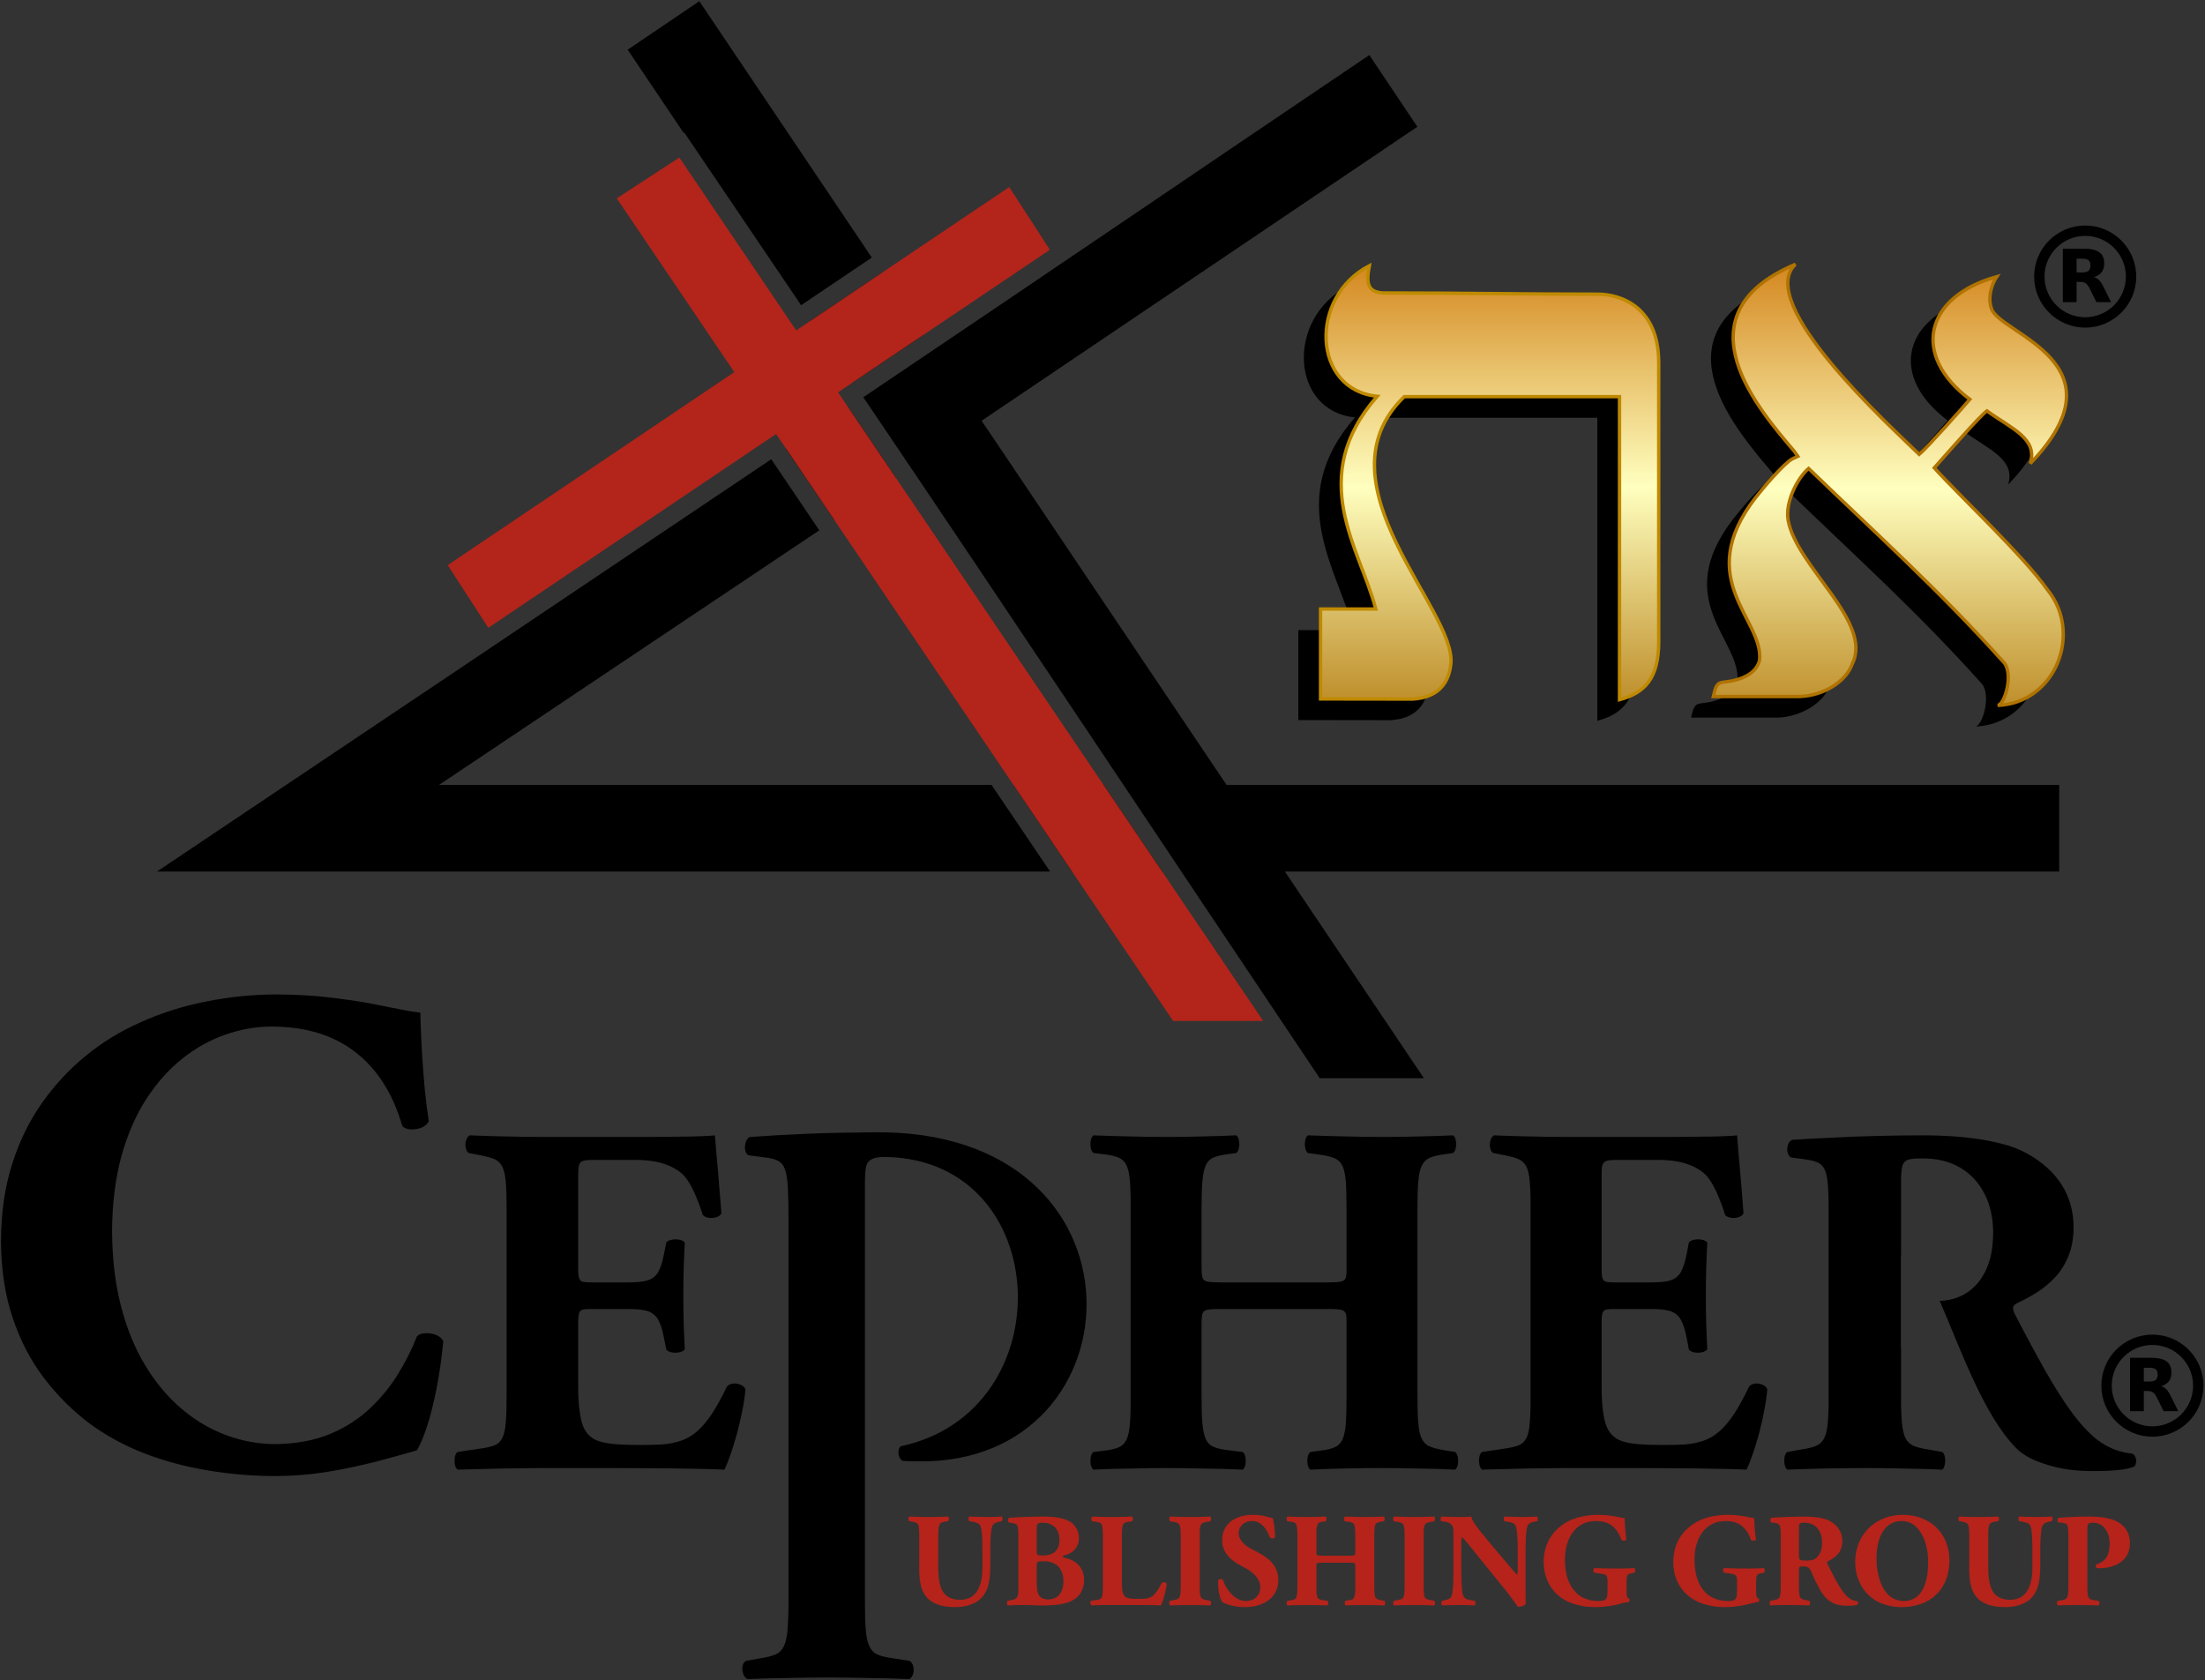 <?xml version="1.0" encoding="UTF-8"?>
<svg width="656px" height="500px" viewBox="0 0 656 500" version="1.1" xmlns="http://www.w3.org/2000/svg" xmlns:xlink="http://www.w3.org/1999/xlink">
    <rect x="0" y="0" width="656" height="500" fill="#333333" stroke="none"/>
    <!-- Generator: Sketch 52.6 (67491) - http://www.bohemiancoding.com/sketch -->
    <title>Artboard</title>
    <desc>Created with Sketch.</desc>
    <defs>
        <linearGradient x1="0%" y1="40.017%" x2="100%" y2="40.017%" id="linearGradient-1">
            <stop stop-color="#BF8F2C" offset="0%"></stop>
            <stop stop-color="#DEC572" offset="24%"></stop>
            <stop stop-color="#FFFFBF" offset="49%"></stop>
            <stop stop-color="#D4871F" offset="100%"></stop>
        </linearGradient>
        <linearGradient x1="0%" y1="38.964%" x2="100%" y2="38.964%" id="linearGradient-2">
            <stop stop-color="#BF8F2C" offset="0%"></stop>
            <stop stop-color="#DEC572" offset="24%"></stop>
            <stop stop-color="#FFFFBF" offset="49%"></stop>
            <stop stop-color="#EAC672" offset="74%"></stop>
            <stop stop-color="#D4871F" offset="100%"></stop>
        </linearGradient>
    </defs>
    <g id="Artboard" stroke="none" stroke-width="1" fill="none" fill-rule="evenodd">
        <g id="Group">
            <path d="M526.633,142.82 C524.18,144.086 517.794,151.607 515.591,154.465 C496.937,178.736 518.044,190.453 516.89,202.678 C516.133,205.68 513.68,207.453 510.432,208.43 C504.949,210.093 504.371,207.85 503.107,213.528 L528.871,213.528 C535.869,213.276 542.654,209.117 544.458,203.801 C550.701,191.322 527.86,174.902 525.371,161.084 C524.397,155.586 528.332,148.245 531.467,145.678 C551.783,165.28 570.402,182.063 589.201,203.005 C592.701,206.114 589.923,215.953 587.687,216.171 C604.9,215.519 613.054,194.685 602.554,181.811 C595.516,171.79 576.393,153.85 568.85,145.495 C570.907,143.217 582.238,130.161 584.509,128.533 C591.766,133.813 599.701,136.706 597.43,144.194 C626.114,114.318 588.659,105.71 585.921,98.259 C584.547,94.57 586.136,90.519 587.435,88.603 C565.965,94.57 561.958,112.005 579.423,125.098 C577.474,127.449 566.687,139.563 564.376,141.481 C555.428,132.764 515.449,96.523 527.537,84.914 C491.596,100.105 517.325,128.822 527.248,140.612 L528.257,142.058 L526.633,142.82 Z" id="Shape" fill="#000000"></path>
            <path d="M404.745,93.449 C400.488,93.124 399.692,90.953 400.776,85.348 C382.731,94.643 383.778,122.276 403.121,124.192 C381.829,148.535 398.033,169.477 402.687,187.488 L386.269,187.488 L386.269,214.252 L413.657,214.29 C420.371,213.89 424.301,210.456 425.023,203.909 C426.864,187.813 384.43,150.199 411.166,124.301 L475.213,124.301 L475.213,214.47 C482.792,212.444 486.869,208.103 486.869,197.217 L486.869,114.173 C486.869,97.5 475.395,93.811 468.792,93.811 C446.131,93.811 427.584,93.449 404.745,93.449" id="Shape" fill="#000000"></path>
            <path d="M572.234,172.626 L570.79,171.707 L570.003,173.282 C568.69,175.776 561.209,182.077 558.321,184.308 C534.039,202.946 522.357,181.814 510.15,182.995 C507.131,183.783 505.294,186.277 504.375,189.427 C502.668,194.94 504.9,195.596 499.256,196.777 L499.256,171.051 C499.518,164.095 503.719,157.269 508.969,155.432 C521.438,149.263 537.845,172.101 551.758,174.595 C557.271,175.514 564.49,171.576 567.115,168.426 C547.558,148.081 530.757,129.443 509.756,110.673 C506.737,107.261 496.893,110.017 496.631,112.248 C497.287,95.054 518.157,86.916 531.02,97.285 C540.995,104.373 558.977,123.536 567.247,131.018 C569.609,129.049 582.604,117.63 584.31,115.398 C578.928,108.179 576.041,100.173 568.559,102.535 C598.486,73.79 607.148,111.198 614.499,113.955 C618.174,115.398 622.243,113.823 624.212,112.511 C618.174,133.906 600.848,137.975 587.723,120.517 C585.36,122.486 573.284,133.249 571.316,135.481 C579.978,144.537 616.336,184.439 627.887,172.364 C612.661,208.328 583.916,182.602 572.234,172.626 Z" id="Shape" fill="url(#linearGradient-1)" transform="translate(562.259, 144.255) scale(-1, 1) rotate(-90) translate(-562.259, -144.255) "></path>
            <path d="M533.241,136.535 C530.787,137.801 524.402,145.322 522.199,148.18 C503.544,172.451 524.652,184.168 523.498,196.393 C522.741,199.395 520.287,201.168 517.04,202.145 C511.556,203.808 510.979,201.565 509.715,207.243 L535.479,207.243 C542.477,206.991 549.262,202.832 551.065,197.516 C557.308,185.037 534.467,168.617 531.979,154.799 C531.005,149.301 534.939,141.96 538.075,139.393 C558.39,158.995 577.009,175.778 595.808,196.72 C599.308,199.829 596.53,209.668 594.294,209.886 C611.507,209.234 619.661,188.4 609.161,175.526 C602.124,165.505 583,147.565 575.458,139.21 C577.514,136.932 588.846,123.876 591.117,122.248 C598.374,127.528 606.308,130.421 604.037,137.909 C632.722,108.033 595.266,99.425 592.528,91.974 C591.154,88.285 592.743,84.234 594.042,82.318 C572.572,88.285 568.565,105.72 586.03,118.813 C584.082,121.164 573.294,133.278 570.984,135.196 C562.035,126.479 522.056,90.238 534.145,78.629 C498.203,93.82 523.932,122.537 533.855,134.327 L534.864,135.773 L533.241,136.535 Z" id="Shape" stroke="#B07300"></path>
            <path d="M468.891,177.131 C444.616,198.436 423.569,182.167 405.621,177.518 L405.621,193.917 L378.893,193.917 L378.764,166.543 C379.151,159.828 382.637,155.955 389.222,155.18 C405.234,153.372 442.937,195.724 468.762,168.996 L468.762,104.952 L378.634,104.952 C380.7,97.462 384.961,93.331 395.937,93.331 L478.962,93.331 C495.619,93.331 499.234,104.822 499.234,111.408 C499.234,134.133 499.622,152.598 499.622,175.452 C500.009,179.713 502.204,180.488 507.756,179.455 C498.46,197.532 470.827,196.37 468.891,177.131 Z" id="Shape" fill="url(#linearGradient-2)" transform="translate(443.195, 143.624) scale(-1, 1) rotate(-90) translate(-443.195, -143.624) "></path>
            <path d="M411.353,87.164 C407.096,86.839 406.299,84.668 407.383,79.063 C389.339,88.357 390.386,115.991 409.729,117.907 C388.437,142.25 404.64,163.192 409.294,181.203 L392.876,181.203 L392.876,207.967 L420.264,208.005 C426.979,207.605 430.909,204.171 431.631,197.624 C433.472,181.528 391.037,143.914 417.773,118.016 L481.82,118.016 L481.82,208.185 C489.4,206.159 493.477,201.818 493.477,190.932 L493.477,107.888 C493.477,91.215 482.002,87.526 475.4,87.526 C452.738,87.526 434.192,87.164 411.353,87.164 Z" id="Shape" stroke="#BF8A00"></path>
            <path d="M318.942,259.325 L345.752,259.325 L328.322,233.537 L327.528,233.537 L301.514,233.537 L318.942,259.325 Z M46.694,259.325 L312.411,259.325 L294.981,233.537 L130.621,233.537 L243.743,157.799 L229.456,136.643 C168.509,177.657 107.673,218.453 46.694,259.325 Z M252.259,121.051 L233.82,133.495 L248.217,154.762 L266.657,142.355 L252.259,121.051 Z M259.367,76.638 L208.058,0.357 L186.734,14.79 L203.402,39.565 L203.582,39.421 L205.063,41.626 L238.332,90.815 L259.367,76.638 Z M274.811,99.605 L262.4,81.159 L241.037,95.519 L253.451,113.965 L274.811,99.605 Z M294.839,123.294 L421.671,37.72 L407.383,16.381 C356.972,50.414 307.287,84.234 256.841,118.196 C302.343,185.505 347.881,254.154 392.624,320.813 L423.619,320.813 L385.841,264.643 L382.269,259.325 L612.624,259.325 L612.624,233.537 L366.717,233.537 L364.911,233.537 L363.902,232.054 L293.935,127.998 L292.023,125.213 L294.839,123.294 Z" id="Shape" fill="#000000" fill-rule="nonzero"></path>
            <polygon id="Shape" fill="#B3241A" points="251.577 115.229 312.341 74.322 300.252 55.659 239.091 96.82 236.89 98.301 235.374 96.096 202.107 46.871 183.486 59.023 216.937 108.465 218.451 110.745 216.215 112.227 133.187 168.145 145.273 186.806 228.664 130.638 230.9 129.154 232.416 131.36 349 303.776 375.811 303.776 250.855 118.991 249.339 116.748"></polygon>
            <path d="M82.523,295.893 C87.792,295.928 92.664,296.182 97.173,296.687 C101.685,297.196 105.762,297.773 109.369,298.423 C112.979,299.112 116.117,299.727 118.787,300.269 C121.421,300.811 123.514,301.138 125.065,301.283 C125.065,302.259 125.103,303.923 125.21,306.236 C125.283,308.551 125.425,311.227 125.605,314.339 C125.787,317.449 126.075,320.668 126.364,323.995 C126.689,327.357 127.086,330.542 127.556,333.579 C127.196,334.411 126.509,335.028 125.5,335.498 C124.416,335.895 123.334,336.112 122.18,336.04 C121.061,335.967 120.266,335.678 119.689,335.028 C116.874,325.369 112.22,318.028 105.689,313.035 C99.194,307.972 90.895,305.477 80.864,305.442 C76.245,305.442 71.664,306.236 67.117,307.827 C62.57,309.383 58.276,311.771 54.234,314.988 C50.194,318.208 46.621,322.222 43.481,327.07 C40.341,331.953 37.888,337.631 36.084,344.14 C34.315,350.687 33.379,358.065 33.341,366.313 C33.379,374.558 34.28,382.009 36.012,388.701 C37.743,395.393 40.196,401.325 43.301,406.423 C46.404,411.523 50.012,415.792 54.126,419.264 C58.203,422.699 62.605,425.304 67.332,427.04 C72.058,428.778 76.895,429.68 81.909,429.68 C88.117,429.607 93.565,428.593 98.255,426.643 C102.911,424.689 106.916,422.084 110.236,418.902 C113.554,415.72 116.369,412.248 118.607,408.521 C120.881,404.797 122.647,401.18 124.054,397.598 C124.633,397.019 125.463,396.731 126.509,396.694 C127.591,396.621 128.638,396.804 129.685,397.166 C130.694,397.598 131.451,398.213 131.886,399.044 C131.381,404.18 130.731,408.883 129.864,413.222 C128.998,417.528 128.061,421.252 127.051,424.4 C126.005,427.547 124.993,429.932 124.054,431.526 C120.301,432.61 116.224,433.766 111.787,434.923 C107.348,436.047 102.659,437.058 97.678,437.89 C92.664,438.722 87.467,439.157 82.089,439.194 C75.306,439.194 68.596,438.65 61.956,437.528 C55.315,436.444 48.965,434.743 42.939,432.43 C36.914,430.079 31.465,427.112 26.521,423.46 C21.542,419.699 17.068,415.213 13.1,410.04 C9.166,404.869 6.063,398.937 3.79,392.173 C1.516,385.409 0.325,377.743 0.29,369.206 C0.325,360.778 1.444,353.185 3.61,346.348 C5.773,339.549 8.731,333.507 12.486,328.189 C16.238,322.874 20.495,318.28 25.294,314.339 C30.203,310.252 35.759,306.85 41.893,304.138 C47.991,301.39 54.486,299.327 61.379,297.988 C68.271,296.579 75.306,295.893 82.523,295.893 Z M172.012,350.942 L172.012,377.091 C171.974,378.467 172.084,379.479 172.229,380.096 C172.374,380.745 172.696,381.18 173.311,381.36 C173.888,381.505 174.862,381.577 176.199,381.577 L186.481,381.577 C189.007,381.577 190.993,381.432 192.435,381.033 C193.879,380.636 194.96,379.841 195.717,378.685 C196.404,377.491 197.054,375.717 197.486,373.367 L198.245,369.64 C198.64,369.243 199.22,368.953 199.977,368.846 C200.734,368.701 201.493,368.736 202.213,368.883 C202.935,369.026 203.477,369.315 203.729,369.785 C203.584,372.173 203.512,374.703 203.404,377.343 C203.332,379.986 203.297,382.771 203.297,385.593 C203.297,388.449 203.332,391.199 203.404,393.839 C203.512,396.514 203.584,399.044 203.729,401.432 C203.477,401.867 202.935,402.194 202.213,402.339 C201.493,402.519 200.734,402.554 199.977,402.411 C199.22,402.301 198.64,402.012 198.245,401.579 L197.486,397.853 C197.054,395.465 196.404,393.694 195.717,392.5 C194.96,391.269 193.879,390.474 192.435,390.04 C190.993,389.643 189.007,389.46 186.481,389.498 L176.199,389.498 C174.862,389.46 173.888,389.535 173.311,389.68 C172.696,389.86 172.374,390.257 172.229,390.907 C172.084,391.561 171.974,392.645 172.012,394.126 L172.012,411.886 C171.974,415.322 172.157,418.215 172.554,420.603 C172.879,422.988 173.491,424.797 174.395,426.063 C174.862,426.752 175.439,427.294 176.126,427.801 C176.848,428.306 177.713,428.706 178.869,429.03 C180.021,429.318 181.465,429.572 183.269,429.717 C185.11,429.862 187.346,429.935 190.054,429.935 C192.614,429.972 194.925,429.897 196.981,429.79 C199.002,429.61 200.841,429.283 202.502,428.706 C204.161,428.161 205.75,427.259 207.229,426.028 C208.708,424.762 210.187,423.063 211.631,420.93 C213.075,418.759 214.626,415.972 216.25,412.61 C216.682,412.068 217.297,411.778 218.089,411.668 C218.848,411.596 219.64,411.706 220.327,412.03 C221.049,412.32 221.554,412.792 221.771,413.369 C221.626,415.322 221.301,417.493 220.832,419.806 C220.362,422.121 219.822,424.437 219.21,426.715 C218.558,428.993 217.946,431.056 217.259,432.937 C216.647,434.78 216.033,436.227 215.528,437.278 C213.544,437.203 211.199,437.096 208.528,437.058 C205.857,437.023 203.007,436.951 199.904,436.914 C196.874,436.879 193.734,436.879 190.521,436.843 C187.311,436.806 184.173,436.806 181.105,436.806 L161.729,436.806 C159.383,436.806 156.928,436.843 154.402,436.879 C151.879,436.879 149.136,436.951 146.14,437.023 C143.18,437.096 139.827,437.168 136.107,437.278 C135.713,436.951 135.458,436.409 135.313,435.687 C135.208,434.96 135.208,434.238 135.313,433.514 C135.458,432.792 135.713,432.322 136.107,432.033 L143.11,430.984 C144.769,430.766 146.103,430.442 147.15,430.042 C148.161,429.61 148.918,428.921 149.425,427.909 C149.928,426.897 150.29,425.414 150.47,423.388 C150.65,421.4 150.722,418.722 150.722,415.322 L150.722,359.621 C150.722,356.259 150.65,353.582 150.47,351.593 C150.29,349.603 149.928,348.119 149.425,347.107 C148.918,346.096 148.161,345.371 147.15,344.902 C146.103,344.467 144.769,344.107 143.11,343.78 L139.393,343.056 C138.96,342.731 138.671,342.189 138.563,341.465 C138.418,340.778 138.456,340.091 138.636,339.367 C138.85,338.68 139.213,338.14 139.682,337.813 C143.18,337.958 146.752,338.065 150.362,338.14 C153.97,338.21 157.579,338.283 161.152,338.283 L192.724,338.283 C195.935,338.283 198.93,338.248 201.708,338.21 C204.486,338.21 206.832,338.14 208.745,338.065 C210.694,337.993 212.028,337.921 212.678,337.813 C212.75,338.428 212.822,339.512 212.965,341.033 C213.075,342.551 213.22,344.395 213.435,346.528 C213.617,348.664 213.832,350.979 214.014,353.472 C214.229,355.932 214.409,358.43 214.626,360.96 C214.409,361.505 213.939,361.902 213.255,362.119 C212.57,362.371 211.848,362.444 211.054,362.371 C210.297,362.299 209.647,362.009 209.105,361.575 C208.276,358.935 207.374,356.547 206.4,354.486 C205.425,352.388 204.451,350.834 203.439,349.748 C202.068,348.336 200.194,347.217 197.848,346.386 C195.467,345.554 192.47,345.119 188.862,345.119 L176.918,345.119 C175.332,345.119 174.175,345.192 173.491,345.409 C172.769,345.626 172.336,346.168 172.194,346.963 C172.049,347.832 171.974,349.133 172.012,350.942 Z M234.586,476.157 L234.586,363.203 C234.586,359.224 234.516,356.005 234.407,353.582 C234.299,351.159 234.009,349.313 233.577,348.047 C233.145,346.78 232.458,345.914 231.484,345.409 C230.547,344.9 229.213,344.537 227.586,344.395 L222.645,343.745 C222.175,343.453 221.85,342.949 221.706,342.224 C221.561,341.537 221.596,340.813 221.815,340.056 C221.995,339.332 222.39,338.717 222.967,338.318 C228.201,337.921 233.937,337.593 240.072,337.341 C246.243,337.054 252.773,337.016 259.701,336.907 C344.103,335.607 340.021,435.54 273.521,434.815 C272.619,434.78 271.717,434.78 270.923,434.78 C270.129,434.78 269.299,434.743 268.435,434.636 C268,434.346 267.713,433.911 267.533,433.407 C267.315,432.827 267.243,432.285 267.315,431.706 C267.35,431.126 267.603,430.694 267.965,430.332 C316.605,420.023 313.61,345.119 263.526,344.25 C261.579,344.215 260.171,344.432 259.306,344.937 C258.402,345.409 257.825,346.241 257.61,347.432 C257.393,348.626 257.32,350.255 257.32,352.353 L257.32,476.157 C257.32,479.846 257.393,482.776 257.572,484.946 C257.755,487.152 258.114,488.78 258.692,489.937 C259.231,491.058 260.028,491.855 261.145,492.325 C262.192,492.794 263.671,493.121 265.402,493.374 L270.526,494.171 C271.103,494.458 271.5,495 271.68,495.724 C271.862,496.449 271.862,497.208 271.68,497.967 C271.5,498.692 271.103,499.271 270.526,499.593 C266.089,499.451 261.867,499.304 257.86,499.271 C253.857,499.196 249.958,499.124 246.171,499.124 C242.381,499.124 238.521,499.196 234.624,499.271 C230.692,499.304 226.612,499.451 222.32,499.593 C221.741,499.271 221.308,498.692 221.093,497.967 C220.839,497.208 220.766,496.449 220.911,495.724 C221.056,495 221.416,494.458 221.995,494.171 L226.47,493.374 C228.236,493.084 229.68,492.724 230.764,492.252 C231.846,491.783 232.64,490.951 233.18,489.864 C233.757,488.743 234.117,487.117 234.299,484.946 C234.479,482.776 234.586,479.846 234.586,476.157 Z M394.381,389.498 L363.694,389.498 C361.692,389.46 360.262,389.535 359.369,389.68 C358.474,389.822 357.939,390.222 357.757,390.836 C357.542,391.451 357.472,392.428 357.472,393.801 L357.472,415.322 C357.472,418.759 357.542,421.507 357.724,423.57 C357.904,425.631 358.259,427.185 358.762,428.271 C359.262,429.283 360.012,430.079 361.014,430.477 C362.051,430.949 363.374,431.236 365.019,431.453 L369.741,432.033 C370.133,432.357 370.383,432.9 370.526,433.589 C370.636,434.311 370.636,434.998 370.526,435.722 C370.383,436.409 370.133,436.951 369.741,437.278 C365.519,437.096 361.549,436.986 357.867,436.951 C354.147,436.879 350.607,436.806 347.28,436.806 C343.738,436.806 340.126,436.879 336.479,436.951 C332.759,436.986 329.077,437.096 325.285,437.278 C324.893,436.951 324.64,436.409 324.498,435.722 C324.39,434.998 324.39,434.311 324.498,433.589 C324.64,432.9 324.893,432.357 325.285,432.033 L328.825,431.598 C330.542,431.381 331.864,431.056 332.867,430.621 C333.869,430.187 334.654,429.393 335.154,428.343 C335.657,427.222 336.014,425.666 336.159,423.605 C336.336,421.507 336.407,418.759 336.374,415.322 L336.374,359.766 C336.407,356.332 336.336,353.582 336.159,351.484 C336.014,349.423 335.657,347.832 335.154,346.748 C334.654,345.696 333.869,344.902 332.867,344.47 C331.864,344.035 330.542,343.708 328.825,343.493 L325.285,343.058 C324.893,342.731 324.64,342.189 324.498,341.465 C324.39,340.778 324.39,340.091 324.498,339.367 C324.64,338.68 324.893,338.14 325.285,337.813 C328.932,337.958 332.617,338.065 336.336,338.14 C340.093,338.248 343.738,338.283 347.28,338.283 C350.643,338.283 354.075,338.248 357.617,338.14 C361.121,338.065 364.554,337.958 367.808,337.813 C368.203,338.14 368.488,338.68 368.596,339.367 C368.736,340.091 368.736,340.778 368.596,341.465 C368.488,342.189 368.203,342.731 367.808,343.058 L364.734,343.493 C363.161,343.708 361.871,344.035 360.907,344.47 C359.942,344.902 359.189,345.696 358.724,346.748 C358.222,347.832 357.904,349.423 357.724,351.484 C357.542,353.582 357.472,356.332 357.472,359.766 L357.472,377.091 C357.472,378.502 357.542,379.516 357.757,380.166 C357.939,380.818 358.474,381.215 359.369,381.36 C360.262,381.505 361.692,381.577 363.694,381.577 L394.381,381.577 C396.418,381.577 397.888,381.505 398.745,381.36 C399.64,381.215 400.173,380.818 400.388,380.166 C400.568,379.516 400.64,378.502 400.603,377.091 L400.603,359.766 C400.603,356.332 400.535,353.582 400.388,351.521 C400.21,349.495 399.888,347.939 399.39,346.89 C398.888,345.841 398.1,345.082 397.098,344.65 C396.098,344.215 394.776,343.853 393.061,343.636 L389.086,343.058 C388.694,342.731 388.409,342.189 388.299,341.465 C388.159,340.778 388.159,340.091 388.299,339.367 C388.409,338.68 388.694,338.14 389.086,337.813 C393.129,337.958 396.993,338.065 400.675,338.14 C404.395,338.248 408.007,338.283 411.512,338.283 C415.124,338.283 418.666,338.248 422.098,338.14 C425.533,338.065 428.965,337.958 432.327,337.813 C432.72,338.14 433.007,338.68 433.114,339.367 C433.259,340.091 433.259,340.778 433.114,341.465 C433.007,342.189 432.72,342.731 432.327,343.058 L429.393,343.493 C427.715,343.708 426.355,344.07 425.318,344.505 C424.283,344.974 423.53,345.734 423.03,346.82 C422.458,347.867 422.133,349.46 421.956,351.521 C421.778,353.582 421.703,356.332 421.703,359.766 L421.703,415.322 C421.703,418.759 421.778,421.472 421.956,423.533 C422.133,425.558 422.458,427.114 423.03,428.126 C423.53,429.175 424.283,429.935 425.318,430.369 C426.355,430.804 427.715,431.164 429.393,431.453 L432.935,432.033 C433.327,432.357 433.579,432.9 433.724,433.589 C433.829,434.311 433.829,434.998 433.724,435.722 C433.579,436.409 433.327,436.951 432.935,437.278 C429.252,437.096 425.6,436.986 421.991,436.951 C418.414,436.879 414.909,436.806 411.512,436.806 C404.145,436.806 396.921,436.951 389.804,437.278 C389.411,436.951 389.161,436.409 389.016,435.722 C388.909,434.998 388.909,434.311 389.016,433.589 C389.161,432.9 389.411,432.357 389.804,432.033 L393.061,431.598 C394.776,431.381 396.098,431.056 397.098,430.621 C398.1,430.187 398.888,429.393 399.39,428.343 C399.888,427.222 400.21,425.666 400.388,423.605 C400.535,421.507 400.603,418.759 400.603,415.322 L400.603,393.801 C400.64,392.428 400.568,391.451 400.388,390.836 C400.173,390.222 399.64,389.822 398.745,389.68 C397.888,389.535 396.418,389.46 394.381,389.498 Z M476.495,350.942 L476.495,377.091 C476.458,378.467 476.533,379.479 476.673,380.096 C476.818,380.745 477.175,381.18 477.745,381.36 C478.355,381.505 479.32,381.577 480.607,381.577 L490.801,381.577 C493.339,381.577 495.306,381.432 496.738,381.033 C498.133,380.636 499.206,379.841 499.956,378.685 C500.673,377.491 501.278,375.717 501.745,373.367 L502.46,369.64 C502.853,369.243 503.423,368.953 504.178,368.846 C504.963,368.701 505.678,368.736 506.432,368.883 C507.145,369.026 507.645,369.315 507.932,369.785 C507.787,372.173 507.682,374.703 507.607,377.343 C507.54,379.986 507.502,382.771 507.502,385.593 C507.502,388.449 507.54,391.199 507.607,393.839 C507.682,396.514 507.787,399.044 507.932,401.432 C507.645,401.867 507.145,402.194 506.395,402.339 C505.678,402.519 504.963,402.554 504.178,402.411 C503.423,402.301 502.853,402.012 502.46,401.579 L501.745,397.853 C501.278,395.465 500.673,393.694 499.956,392.5 C499.206,391.269 498.133,390.474 496.738,390.04 C495.306,389.643 493.339,389.46 490.801,389.498 L480.607,389.498 C479.32,389.46 478.355,389.535 477.745,389.68 C477.175,389.86 476.818,390.257 476.673,390.907 C476.533,391.561 476.458,392.645 476.495,394.126 L476.495,411.886 C476.458,415.322 476.638,418.215 476.998,420.603 C477.353,422.988 477.96,424.797 478.855,426.063 C479.32,426.752 479.893,427.294 480.57,427.801 C481.25,428.306 482.145,428.706 483.29,429.03 C484.4,429.318 485.864,429.572 487.652,429.717 C489.442,429.862 491.659,429.935 494.341,429.935 C496.916,429.972 499.206,429.897 501.206,429.79 C503.245,429.61 505.035,429.283 506.715,428.706 C508.362,428.161 509.937,427.259 511.364,426.028 C512.864,424.762 514.299,423.063 515.764,420.93 C517.196,418.759 518.734,415.972 520.341,412.61 C520.734,412.068 521.379,411.778 522.166,411.668 C522.914,411.596 523.666,411.706 524.383,412.03 C525.1,412.32 525.563,412.792 525.778,413.369 C525.633,415.322 525.313,417.493 524.846,419.806 C524.421,422.121 523.881,424.437 523.273,426.715 C522.631,428.993 522.023,431.056 521.343,432.937 C520.699,434.78 520.126,436.227 519.591,437.278 C517.626,437.203 515.299,437.096 512.687,437.058 C510.005,437.023 507.18,436.951 504.14,436.914 C501.1,436.879 498.023,436.879 494.806,436.843 C491.624,436.806 488.547,436.806 485.472,436.806 L466.301,436.806 C463.942,436.806 461.509,436.843 459.007,436.879 C456.54,436.879 453.783,436.951 450.853,437.023 C447.883,437.096 444.556,437.168 440.911,437.278 C440.516,436.951 440.231,436.409 440.121,435.687 C439.979,434.96 439.979,434.238 440.121,433.514 C440.231,432.792 440.516,432.322 440.911,432.033 L447.846,430.984 C449.493,430.766 450.818,430.442 451.815,430.042 C452.82,429.61 453.568,428.921 454.107,427.909 C454.605,426.897 454.965,425.414 455.107,423.388 C455.287,421.4 455.395,418.722 455.357,415.322 L455.357,359.621 C455.395,356.259 455.287,353.582 455.107,351.593 C454.965,349.603 454.605,348.119 454.107,347.107 C453.568,346.096 452.82,345.371 451.815,344.902 C450.818,344.467 449.493,344.107 447.846,343.78 L444.164,343.056 C443.699,342.731 443.446,342.189 443.306,341.465 C443.199,340.778 443.199,340.091 443.411,339.367 C443.591,338.68 443.949,338.14 444.451,337.813 C447.921,337.958 451.46,338.065 455.035,338.14 C458.577,338.21 462.152,338.283 465.694,338.283 L496.988,338.283 C500.171,338.283 503.138,338.248 505.93,338.21 C508.68,338.21 510.972,338.14 512.902,338.065 C514.834,337.993 516.121,337.921 516.799,337.813 C516.836,338.428 516.909,339.512 517.049,341.033 C517.196,342.551 517.336,344.395 517.516,346.528 C517.729,348.664 517.911,350.979 518.121,353.472 C518.304,355.932 518.516,358.43 518.699,360.96 C518.481,361.505 518.054,361.902 517.336,362.119 C516.694,362.371 515.942,362.444 515.194,362.371 C514.439,362.299 513.762,362.009 513.257,361.575 C512.437,358.935 511.507,356.547 510.579,354.486 C509.575,352.388 508.612,350.834 507.645,349.748 C506.248,348.336 504.425,347.217 502.065,346.386 C499.741,345.554 496.771,345.119 493.161,345.119 L481.357,345.119 C479.75,345.119 478.603,345.192 477.925,345.409 C477.248,345.626 476.818,346.168 476.638,346.963 C476.495,347.832 476.458,349.133 476.495,350.942 Z M544.021,415.322 L544.021,362.444 C544.056,358.755 544.021,355.79 543.874,353.547 C543.771,351.304 543.484,349.603 543.054,348.446 C542.624,347.287 541.944,346.493 540.979,345.986 C540.051,345.516 538.724,345.192 537.117,344.974 L532.862,344.395 C532.322,344.107 532,343.6 531.822,342.876 C531.645,342.117 531.682,341.393 531.928,340.671 C532.11,339.946 532.54,339.439 533.182,339.15 C537.117,338.897 541.124,338.68 545.199,338.5 C549.313,338.283 553.605,338.1 558.075,337.993 C562.509,337.886 567.231,337.813 572.201,337.813 C576.673,337.813 580.893,338.028 584.827,338.428 C588.759,338.862 592.264,339.477 595.376,340.271 C598.491,341.068 601.026,342.044 603.03,343.201 C607.607,345.734 611.075,348.879 613.402,352.57 C615.724,356.259 616.907,360.526 616.907,365.299 C616.871,368.591 616.332,371.449 615.297,373.909 C614.262,376.369 612.937,378.467 611.29,380.166 C609.61,381.902 607.822,383.421 605.89,384.614 C603.925,385.808 602.063,386.857 600.206,387.689 C599.453,388.051 598.986,388.486 598.918,388.991 C598.846,389.498 598.986,390.15 599.416,390.981 C602.853,397.636 605.965,403.388 608.68,408.196 C611.437,413.007 614.009,417.058 616.442,420.348 C618.874,423.643 621.343,426.28 623.806,428.306 C625.883,429.862 627.888,430.911 629.743,431.526 C631.605,432.105 633.145,432.43 634.357,432.502 C634.822,432.755 635.147,433.117 635.325,433.624 C635.502,434.131 635.577,434.636 635.502,435.107 C635.43,435.647 635.252,436.047 635,436.371 C634.107,436.696 633.035,436.986 631.748,437.203 C630.423,437.386 628.96,437.528 627.386,437.603 C625.811,437.673 624.199,437.71 622.556,437.71 C617.766,437.71 613.472,437.168 609.752,436.047 C605.995,434.925 602.423,433.514 599.813,430.874 C589.869,420.748 583.002,400.565 577.065,387.075 C579.245,386.965 580.783,386.64 582.322,386.063 C584.182,385.374 585.862,384.325 587.294,382.914 C588.222,382.082 589.117,380.96 589.937,379.551 C590.832,378.178 591.512,376.404 592.119,374.341 C592.657,372.208 592.944,369.713 592.981,366.785 C592.944,362.299 592.086,358.393 590.334,355.1 C588.652,351.773 586.222,349.241 583.18,347.432 C580.07,345.624 576.493,344.72 572.343,344.685 C570.234,344.647 568.696,344.757 567.729,345.047 C566.764,345.371 566.159,346.058 565.907,347.143 C565.657,348.229 565.547,349.93 565.584,352.315 L565.584,373.692 L565.512,373.692 L565.512,401.07 L565.584,401.07 L565.584,415.322 C565.547,418.722 565.657,421.4 565.834,423.423 C566.049,425.449 566.407,426.967 566.944,428.016 C567.516,429.03 568.304,429.79 569.376,430.224 C570.449,430.657 571.843,431.019 573.633,431.273 L577.85,432.03 C578.245,432.32 578.46,432.792 578.603,433.514 C578.745,434.238 578.745,434.96 578.603,435.685 C578.46,436.409 578.245,436.951 577.85,437.276 C573.738,437.093 569.769,436.986 566.014,436.951 C562.224,436.879 558.467,436.806 554.75,436.806 C552.138,436.806 549.598,436.841 547.096,436.879 C544.591,436.879 542.121,436.951 539.586,437.023 C537.079,437.093 534.47,437.168 531.75,437.276 C531.322,436.951 531.037,436.409 530.928,435.685 C530.787,434.96 530.787,434.238 530.928,433.514 C531.037,432.792 531.322,432.32 531.75,432.03 L536.007,431.273 C537.759,431.019 539.192,430.657 540.264,430.224 C541.339,429.79 542.121,429.03 542.661,428.016 C543.231,426.967 543.589,425.449 543.771,423.423 C543.949,421.4 544.056,418.722 544.021,415.322 Z" id="Combined-Shape" fill="#000000" fill-rule="nonzero"></path>
            <path d="M453.857,461.329 C453.857,460.243 453.895,459.231 453.93,458.255 C453.967,457.278 454.005,456.446 454.112,455.724 C454.185,454.963 454.292,454.421 454.437,454.058 C454.617,453.661 454.907,453.336 455.269,453.154 C455.629,452.972 456.061,452.829 456.6,452.757 L457.287,452.65 C457.395,452.54 457.467,452.357 457.505,452.178 C457.505,451.995 457.505,451.815 457.467,451.636 C457.43,451.453 457.395,451.346 457.287,451.238 C456.53,451.273 455.769,451.311 455.049,451.346 C454.327,451.346 453.607,451.383 452.886,451.383 C452.343,451.383 451.804,451.346 451.262,451.346 C450.72,451.346 450.143,451.346 449.528,451.311 C448.916,451.311 448.266,451.273 447.579,451.238 C447.474,451.346 447.437,451.453 447.4,451.636 C447.364,451.815 447.364,451.995 447.364,452.178 C447.4,452.357 447.474,452.54 447.579,452.65 L448.629,452.792 C449.168,452.864 449.636,453.009 450.07,453.192 C450.467,453.371 450.757,453.661 450.937,454.058 C451.082,454.421 451.187,454.963 451.297,455.724 C451.371,456.446 451.442,457.278 451.474,458.255 C451.514,459.231 451.514,460.243 451.514,461.329 L451.514,467.804 C451.474,468.129 451.442,468.381 451.371,468.598 C450.9,468.129 450.397,467.551 449.783,466.827 C449.168,466.138 448.446,465.234 447.579,464.222 L444.224,460.28 C443.033,458.869 441.988,457.603 441.049,456.446 C440.112,455.325 439.355,454.313 438.776,453.444 C438.199,452.575 437.839,451.853 437.694,451.238 C437.297,451.273 436.79,451.311 436.252,451.346 C435.673,451.346 435.061,451.383 434.374,451.383 C433.579,451.383 432.68,451.346 431.738,451.346 C430.801,451.311 429.862,451.273 428.925,451.238 C428.783,451.311 428.708,451.418 428.636,451.598 C428.598,451.78 428.565,451.96 428.598,452.178 C428.598,452.357 428.673,452.505 428.783,452.65 L429.862,452.792 C430.334,452.864 430.694,452.972 431.019,453.082 C431.308,453.192 431.523,453.371 431.703,453.551 C431.886,453.734 432.028,453.914 432.136,454.131 C432.208,454.313 432.283,454.528 432.318,454.783 C432.353,455.035 432.39,455.362 432.39,455.794 L432.39,467.584 C432.39,468.671 432.39,469.685 432.353,470.661 C432.318,471.638 432.283,472.467 432.173,473.227 C432.1,473.951 431.993,474.493 431.848,474.857 C431.703,475.252 431.416,475.579 431.054,475.759 C430.657,475.939 430.224,476.084 429.682,476.157 L428.998,476.304 C428.888,476.411 428.855,476.556 428.818,476.736 C428.783,476.916 428.783,477.1 428.818,477.28 C428.855,477.46 428.925,477.603 428.998,477.678 C429.757,477.64 430.514,477.603 431.234,477.603 C431.958,477.57 432.715,477.57 433.437,477.57 L435.023,477.57 C435.603,477.57 436.143,477.603 436.755,477.603 C437.369,477.64 438.019,477.64 438.738,477.678 C438.813,477.603 438.886,477.46 438.921,477.28 C438.956,477.1 438.956,476.916 438.921,476.736 C438.921,476.556 438.848,476.411 438.738,476.304 L437.621,476.124 C437.114,476.049 436.647,475.939 436.213,475.759 C435.818,475.542 435.528,475.252 435.348,474.857 C435.203,474.493 435.061,473.951 434.988,473.227 C434.916,472.467 434.843,471.638 434.806,470.661 C434.771,469.685 434.734,468.671 434.734,467.584 L434.734,459.881 C434.734,459.194 434.734,458.617 434.771,458.217 C434.771,457.82 434.843,457.533 434.951,457.35 C435.276,457.675 435.818,458.217 436.502,459.049 C437.187,459.918 438.129,461.037 439.245,462.449 L448.411,473.771 C449.026,474.568 449.563,475.29 450.033,475.939 C450.502,476.591 450.9,477.1 451.152,477.495 C451.442,477.893 451.584,478.11 451.584,478.11 C451.909,478.11 452.236,478.075 452.561,477.967 C452.886,477.893 453.173,477.783 453.425,477.64 C453.68,477.495 453.822,477.35 453.93,477.206 C453.895,476.773 453.895,476.194 453.895,475.542 C453.857,474.857 453.857,474.133 453.857,473.336 L453.857,470.804 L453.857,461.329 Z M423.547,457.171 C423.547,456.229 423.547,455.505 423.621,454.963 C423.657,454.421 423.729,453.986 423.874,453.734 C424.019,453.444 424.236,453.227 424.523,453.119 C424.776,453.009 425.136,452.902 425.605,452.829 L426.687,452.65 C426.797,452.54 426.869,452.43 426.907,452.215 C426.939,452.033 426.939,451.853 426.907,451.673 C426.869,451.491 426.797,451.346 426.687,451.238 C425.643,451.273 424.596,451.311 423.621,451.346 C422.612,451.346 421.673,451.383 420.734,451.383 C419.797,451.383 418.822,451.346 417.811,451.346 C416.801,451.311 415.79,451.273 414.708,451.238 C414.598,451.346 414.528,451.491 414.493,451.673 C414.458,451.853 414.458,452.033 414.493,452.215 C414.528,452.43 414.598,452.54 414.708,452.65 L415.827,452.829 C416.259,452.902 416.657,453.009 416.909,453.119 C417.201,453.227 417.379,453.444 417.523,453.734 C417.668,453.986 417.776,454.421 417.811,454.963 C417.848,455.505 417.886,456.229 417.886,457.171 L417.886,471.745 C417.886,472.687 417.848,473.409 417.811,473.951 C417.776,474.53 417.668,474.93 417.523,475.217 C417.379,475.47 417.201,475.687 416.909,475.797 C416.657,475.904 416.259,476.014 415.827,476.084 L414.708,476.304 C414.598,476.376 414.528,476.519 414.493,476.701 C414.458,476.881 414.458,477.061 414.493,477.28 C414.528,477.46 414.598,477.603 414.708,477.678 C415.79,477.64 416.801,477.603 417.811,477.603 C418.822,477.57 419.797,477.57 420.734,477.57 C421.673,477.57 422.612,477.57 423.584,477.603 C424.561,477.603 425.605,477.64 426.65,477.678 C426.759,477.603 426.834,477.46 426.907,477.28 C426.939,477.061 426.939,476.881 426.907,476.701 C426.869,476.519 426.797,476.376 426.687,476.304 L425.605,476.084 C425.136,476.014 424.776,475.904 424.523,475.797 C424.236,475.687 424.019,475.47 423.874,475.217 C423.729,474.93 423.657,474.53 423.621,473.951 C423.547,473.409 423.547,472.687 423.547,471.745 L423.547,457.171 Z M401.537,464.981 C402.079,464.981 402.479,464.981 402.694,465.019 C402.946,465.054 403.089,465.164 403.126,465.343 C403.199,465.488 403.199,465.778 403.199,466.138 L403.199,471.853 C403.199,472.757 403.199,473.481 403.126,474.061 C403.089,474.603 403.016,475 402.874,475.29 C402.729,475.579 402.512,475.797 402.259,475.904 C401.972,476.014 401.647,476.124 401.178,476.157 L400.311,476.304 C400.203,476.376 400.131,476.519 400.096,476.701 C400.061,476.881 400.061,477.061 400.096,477.28 C400.131,477.46 400.203,477.603 400.311,477.678 C402.187,477.603 404.136,477.57 406.119,477.57 C407.023,477.57 407.96,477.57 408.935,477.603 C409.909,477.603 410.883,477.64 411.855,477.678 C411.965,477.603 412.04,477.46 412.075,477.28 C412.112,477.061 412.112,476.881 412.075,476.701 C412.04,476.519 411.965,476.376 411.855,476.304 L410.921,476.124 C410.451,476.049 410.091,475.977 409.836,475.834 C409.547,475.724 409.332,475.507 409.187,475.252 C409.042,474.963 408.972,474.568 408.935,474.023 C408.862,473.481 408.862,472.757 408.862,471.853 L408.862,457.096 C408.862,456.157 408.862,455.432 408.935,454.89 C408.972,454.348 409.042,453.914 409.187,453.624 C409.332,453.336 409.547,453.154 409.836,453.047 C410.091,452.902 410.451,452.829 410.921,452.757 L411.715,452.65 C411.822,452.54 411.895,452.43 411.93,452.215 C411.965,452.033 411.965,451.853 411.93,451.673 C411.895,451.491 411.822,451.346 411.715,451.238 C410.811,451.273 409.876,451.311 408.972,451.346 C408.033,451.346 407.096,451.383 406.119,451.383 C405.182,451.383 404.208,451.346 403.234,451.346 C402.222,451.311 401.215,451.273 400.096,451.238 C399.986,451.346 399.914,451.491 399.914,451.673 C399.876,451.853 399.876,452.033 399.914,452.215 C399.914,452.43 399.986,452.54 400.096,452.65 L401.178,452.792 C401.647,452.864 401.972,452.937 402.259,453.047 C402.512,453.192 402.729,453.371 402.874,453.661 C403.016,453.951 403.089,454.348 403.126,454.89 C403.199,455.432 403.199,456.157 403.199,457.096 L403.199,461.692 C403.199,462.054 403.199,462.341 403.126,462.523 C403.089,462.668 402.946,462.776 402.694,462.811 C402.479,462.846 402.079,462.886 401.537,462.886 L393.311,462.886 C392.771,462.886 392.374,462.846 392.157,462.811 C391.904,462.776 391.759,462.668 391.722,462.523 C391.65,462.341 391.614,462.054 391.65,461.692 L391.65,457.096 C391.65,456.157 391.65,455.432 391.689,454.89 C391.759,454.348 391.832,453.914 391.977,453.624 C392.084,453.336 392.301,453.119 392.554,453.009 C392.806,452.902 393.166,452.829 393.563,452.757 L394.393,452.65 C394.502,452.54 394.575,452.43 394.612,452.215 C394.647,452.033 394.647,451.853 394.612,451.673 C394.575,451.491 394.502,451.346 394.393,451.238 C393.528,451.273 392.626,451.311 391.689,451.346 C390.715,451.346 389.811,451.383 388.909,451.383 C387.935,451.383 386.96,451.346 385.986,451.346 C384.977,451.311 384.002,451.273 382.993,451.238 C382.921,451.346 382.846,451.491 382.811,451.673 C382.773,451.853 382.773,452.033 382.811,452.215 C382.846,452.43 382.921,452.54 382.993,452.65 L383.965,452.757 C384.397,452.829 384.759,452.902 385.047,453.009 C385.301,453.119 385.516,453.336 385.661,453.624 C385.769,453.914 385.876,454.348 385.914,454.89 C385.951,455.432 385.986,456.157 385.986,457.096 L385.986,471.853 C385.986,472.757 385.951,473.481 385.914,474.061 C385.876,474.603 385.769,475 385.661,475.29 C385.516,475.579 385.301,475.797 385.047,475.904 C384.759,476.014 384.397,476.124 383.965,476.157 L382.993,476.304 C382.921,476.376 382.846,476.519 382.811,476.701 C382.773,476.881 382.773,477.061 382.811,477.28 C382.846,477.46 382.921,477.603 382.993,477.678 C384.002,477.64 385.012,477.603 385.986,477.603 C386.995,477.57 387.972,477.57 388.909,477.57 C389.811,477.57 390.75,477.57 391.722,477.603 C392.734,477.603 393.78,477.64 394.935,477.678 C395.042,477.603 395.114,477.46 395.152,477.28 L395.152,476.701 C395.114,476.519 395.042,476.376 394.935,476.304 L393.671,476.124 C393.201,476.084 392.841,475.977 392.589,475.867 C392.301,475.759 392.119,475.542 391.977,475.29 C391.832,475 391.759,474.568 391.689,474.023 C391.65,473.481 391.614,472.757 391.65,471.853 L391.65,466.138 C391.614,465.778 391.65,465.488 391.722,465.343 C391.759,465.164 391.904,465.054 392.157,465.019 C392.374,464.981 392.771,464.981 393.311,464.981 L401.537,464.981 Z M380.32,470.117 C380.32,469.03 380.14,468.091 379.78,467.224 C379.456,466.393 379.023,465.633 378.446,465.019 C377.904,464.367 377.29,463.825 376.64,463.355 C375.993,462.886 375.376,462.486 374.729,462.159 L372.131,460.787 C371.444,460.425 370.867,460.026 370.325,459.556 C369.785,459.086 369.353,458.579 369.028,458.002 C368.701,457.458 368.523,456.843 368.523,456.266 C368.523,455.577 368.666,454.963 368.991,454.421 C369.315,453.841 369.75,453.407 370.362,453.082 C370.942,452.72 371.699,452.575 372.565,452.575 C373.285,452.575 373.897,452.72 374.474,453.047 C375.051,453.336 375.558,453.769 375.993,454.276 C376.425,454.745 376.787,455.29 377.075,455.867 C377.397,456.409 377.614,456.951 377.794,457.493 C377.904,457.603 378.082,457.713 378.301,457.748 C378.516,457.748 378.736,457.748 378.914,457.675 C379.131,457.64 379.238,457.533 379.311,457.35 C379.311,456.481 379.273,455.65 379.203,454.89 C379.131,454.166 379.058,453.516 378.949,452.972 C378.841,452.395 378.736,451.995 378.626,451.673 C378.371,451.636 378.157,451.598 377.939,451.563 C377.759,451.491 377.507,451.453 377.255,451.383 C376.46,451.129 375.703,450.949 374.909,450.876 C374.152,450.766 373.428,450.731 372.743,450.731 C370.832,450.731 369.171,451.056 367.801,451.708 C366.428,452.322 365.383,453.227 364.661,454.348 C363.942,455.505 363.577,456.808 363.577,458.325 C363.577,459.304 363.757,460.171 364.119,460.967 C364.444,461.762 364.914,462.486 365.493,463.138 C366.068,463.752 366.72,464.294 367.404,464.801 C368.126,465.271 368.846,465.706 369.568,466.068 C370.147,466.357 370.759,466.682 371.409,467.079 C372.023,467.477 372.6,467.949 373.14,468.453 C373.685,468.96 374.077,469.537 374.442,470.189 C374.764,470.841 374.946,471.563 374.946,472.36 C374.946,472.867 374.836,473.336 374.692,473.806 C374.512,474.278 374.259,474.71 373.897,475.11 C373.537,475.47 373.103,475.797 372.565,476.014 C372.023,476.229 371.409,476.376 370.652,476.376 C370,476.376 369.353,476.229 368.738,475.977 C368.126,475.687 367.549,475.36 367.044,474.93 C366.5,474.458 366.03,473.986 365.636,473.444 C365.203,472.904 364.839,472.36 364.551,471.78 C364.229,471.201 364.012,470.661 363.867,470.117 C363.722,469.974 363.577,469.9 363.397,469.864 C363.182,469.827 363,469.827 362.785,469.9 C362.603,469.974 362.46,470.082 362.353,470.262 C362.353,470.951 362.39,471.6 362.425,472.287 C362.493,472.939 362.568,473.554 362.713,474.168 C362.82,474.748 362.965,475.252 363.11,475.687 C363.255,476.124 363.435,476.446 363.614,476.664 C363.904,476.846 364.339,477.061 364.914,477.28 C365.528,477.53 366.25,477.713 367.15,477.893 C368.051,478.075 369.133,478.182 370.325,478.182 C371.841,478.182 373.213,478.002 374.442,477.603 C375.631,477.243 376.713,476.701 377.579,475.977 C378.446,475.29 379.131,474.458 379.598,473.444 C380.068,472.467 380.32,471.348 380.32,470.117 Z M356.942,457.171 C356.904,456.229 356.942,455.505 356.974,454.963 C357.047,454.421 357.119,453.986 357.264,453.734 C357.409,453.444 357.624,453.227 357.876,453.119 C358.166,453.009 358.526,452.902 358.995,452.829 L360.077,452.65 C360.185,452.54 360.257,452.43 360.294,452.215 C360.332,452.033 360.332,451.853 360.294,451.673 C360.257,451.491 360.185,451.346 360.077,451.238 C359.033,451.273 357.986,451.311 357.014,451.346 C356,451.346 355.028,451.383 354.124,451.383 C353.15,451.383 352.213,451.346 351.201,451.346 C350.192,451.311 349.182,451.273 348.098,451.238 C347.991,451.346 347.918,451.491 347.883,451.673 C347.846,451.853 347.846,452.033 347.883,452.215 C347.918,452.43 347.991,452.54 348.098,452.65 L349.217,452.829 C349.65,452.902 350.012,453.009 350.301,453.119 C350.589,453.227 350.769,453.444 350.911,453.734 C351.058,453.986 351.168,454.421 351.201,454.963 C351.236,455.505 351.273,456.229 351.273,457.171 L351.273,471.745 C351.273,472.687 351.236,473.409 351.201,473.951 C351.168,474.53 351.058,474.93 350.911,475.217 C350.769,475.47 350.589,475.687 350.301,475.797 C350.012,475.904 349.65,476.014 349.217,476.084 L348.098,476.304 C347.991,476.376 347.918,476.519 347.883,476.701 C347.846,476.881 347.846,477.061 347.883,477.28 C347.918,477.46 347.991,477.603 348.098,477.678 C349.182,477.64 350.192,477.603 351.201,477.603 C352.213,477.57 353.15,477.57 354.124,477.57 C355.028,477.57 356,477.57 356.974,477.603 C357.949,477.603 358.995,477.64 360.044,477.678 C360.152,477.603 360.222,477.46 360.257,477.28 C360.332,477.061 360.332,476.881 360.294,476.701 C360.257,476.519 360.185,476.376 360.077,476.304 L358.995,476.084 C358.526,476.014 358.166,475.904 357.876,475.797 C357.624,475.687 357.409,475.47 357.264,475.217 C357.119,474.93 357.047,474.53 356.974,473.951 C356.942,473.409 356.904,472.687 356.942,471.745 L356.942,457.171 Z M333.773,457.096 C333.773,456.157 333.773,455.432 333.846,454.89 C333.881,454.348 333.991,453.951 334.098,453.661 C334.243,453.371 334.458,453.192 334.713,453.047 C335,452.937 335.36,452.864 335.794,452.792 L336.801,452.65 C336.911,452.54 336.986,452.43 337.021,452.215 C337.058,452.033 337.058,451.853 337.021,451.673 C336.986,451.491 336.911,451.346 336.801,451.238 C335.829,451.273 334.855,451.311 333.846,451.346 C332.874,451.346 331.897,451.383 330.96,451.383 C329.047,451.383 327.098,451.346 325.007,451.238 C324.862,451.346 324.752,451.491 324.717,451.673 C324.645,451.853 324.645,452.033 324.68,452.215 C324.717,452.43 324.825,452.54 324.932,452.65 L326.086,452.792 C326.521,452.864 326.881,452.937 327.168,453.047 C327.425,453.154 327.64,453.371 327.785,453.661 C327.893,453.914 328,454.348 328.035,454.89 C328.072,455.432 328.11,456.157 328.11,457.096 L328.11,471.853 C328.11,472.757 328.072,473.481 328.035,474.023 C328,474.568 327.893,475 327.785,475.252 C327.64,475.542 327.425,475.724 327.168,475.834 C326.881,475.939 326.521,476.049 326.086,476.084 L324.572,476.304 C324.465,476.376 324.428,476.519 324.393,476.701 C324.393,476.881 324.393,477.061 324.465,477.243 C324.5,477.46 324.572,477.603 324.717,477.678 C325.944,477.64 327.061,477.603 328.072,477.57 L341.278,477.57 C342.072,477.603 342.829,477.603 343.551,477.603 C344.273,477.64 344.888,477.64 345.39,477.678 C345.537,477.388 345.717,476.991 345.897,476.519 C346.042,476.014 346.224,475.435 346.404,474.82 C346.547,474.203 346.692,473.591 346.836,472.974 C346.981,472.36 347.051,471.78 347.124,471.241 C347.014,471.093 346.874,470.984 346.654,470.876 C346.474,470.804 346.257,470.771 346.079,470.804 C345.86,470.804 345.717,470.876 345.61,471.021 C345.14,471.925 344.706,472.687 344.308,473.264 C343.911,473.843 343.551,474.313 343.154,474.673 C342.757,475 342.36,475.252 341.93,475.397 C341.495,475.542 340.991,475.652 340.449,475.687 C339.909,475.724 339.257,475.724 338.572,475.724 C337.853,475.724 337.236,475.724 336.769,475.687 C336.301,475.614 335.904,475.579 335.617,475.47 C335.325,475.397 335.072,475.29 334.893,475.18 C334.713,475.072 334.565,474.89 334.458,474.748 C334.206,474.421 334.028,473.951 333.918,473.301 C333.808,472.687 333.773,471.89 333.773,470.984 L333.773,457.096 Z M308.442,466.175 C308.442,465.778 308.442,465.451 308.479,465.234 C308.479,465.019 308.586,464.871 308.696,464.764 C308.841,464.654 309.056,464.584 309.343,464.584 C309.671,464.547 310.068,464.547 310.607,464.547 C311.871,464.547 312.953,464.801 313.783,465.308 C314.65,465.778 315.299,466.465 315.731,467.367 C316.166,468.238 316.381,469.25 316.381,470.407 C316.381,471.493 316.238,472.432 315.876,473.264 C315.551,474.096 315.047,474.71 314.397,475.18 C313.713,475.652 312.881,475.867 311.907,475.904 C311.15,475.904 310.535,475.759 310.068,475.542 C309.598,475.29 309.273,474.963 309.021,474.53 C308.804,474.096 308.624,473.554 308.551,472.939 C308.479,472.325 308.442,471.638 308.442,470.841 L308.442,466.175 Z M308.442,455.145 C308.442,454.71 308.442,454.348 308.479,454.096 C308.514,453.804 308.586,453.589 308.696,453.444 C308.804,453.299 308.984,453.192 309.273,453.154 C309.526,453.082 309.886,453.082 310.32,453.082 C311.257,453.082 312.086,453.262 312.808,453.661 C313.53,454.023 314.107,454.6 314.542,455.362 C314.974,456.121 315.189,457.096 315.189,458.217 C315.189,458.834 315.119,459.411 314.937,459.953 C314.794,460.498 314.505,460.967 314.145,461.4 C313.783,461.834 313.315,462.159 312.701,462.414 C312.086,462.668 311.402,462.776 310.535,462.811 C310.03,462.811 309.633,462.776 309.343,462.776 C309.056,462.738 308.841,462.703 308.731,462.631 C308.586,462.558 308.514,462.449 308.479,462.304 C308.442,462.124 308.442,461.944 308.442,461.692 L308.442,455.145 Z M302.958,471.853 C302.995,472.72 302.958,473.444 302.923,473.951 C302.85,474.493 302.778,474.89 302.633,475.145 C302.488,475.435 302.308,475.614 302.021,475.759 C301.766,475.867 301.407,475.977 300.974,476.049 L299.82,476.304 C299.71,476.336 299.638,476.446 299.603,476.626 C299.565,476.846 299.565,477.026 299.603,477.243 C299.638,477.423 299.71,477.57 299.82,477.678 C300.937,477.64 301.986,477.603 302.995,477.57 L305.953,477.57 C306.53,477.57 307.18,477.603 307.867,477.64 C308.586,477.678 309.308,477.713 310.03,477.713 C310.825,477.713 311.692,477.678 312.593,477.64 C313.495,477.603 314.397,477.495 315.299,477.388 C316.201,477.206 317.068,476.991 317.897,476.736 C318.512,476.519 319.124,476.194 319.664,475.834 C320.241,475.435 320.748,475 321.18,474.421 C321.577,473.881 321.939,473.227 322.154,472.505 C322.407,471.78 322.551,470.984 322.516,470.047 C322.516,469.105 322.334,468.238 322.047,467.514 C321.722,466.755 321.325,466.103 320.783,465.561 C320.241,465.019 319.629,464.584 318.944,464.257 C318.257,463.897 317.5,463.643 316.706,463.463 C316.526,463.425 316.381,463.39 316.308,463.318 C316.201,463.28 316.166,463.208 316.166,463.138 C316.166,463.065 316.238,462.956 316.418,462.886 C316.561,462.811 316.741,462.738 316.96,462.703 C317.21,462.668 317.5,462.558 317.825,462.414 C318.187,462.234 318.547,462.054 318.907,461.799 C319.269,461.544 319.593,461.222 319.918,460.857 C320.241,460.46 320.495,460.026 320.675,459.521 C320.893,459.014 320.965,458.435 321,457.748 C320.965,456.591 320.748,455.577 320.241,454.745 C319.773,453.914 319.124,453.227 318.257,452.72 C317.393,452.215 316.308,451.815 314.974,451.598 C313.675,451.346 312.086,451.238 310.175,451.238 C308.876,451.238 307.65,451.273 306.53,451.311 C305.411,451.346 304.329,451.383 303.355,451.418 C302.308,451.491 301.334,451.526 300.325,451.598 C300.18,451.636 300.072,451.708 300,451.815 C299.928,451.96 299.893,452.105 299.893,452.25 C299.893,452.43 299.893,452.575 299.963,452.72 C300,452.864 300.072,452.972 300.18,453.047 L301.227,453.192 C301.659,453.227 301.986,453.336 302.201,453.444 C302.453,453.589 302.633,453.804 302.743,454.096 C302.85,454.421 302.923,454.855 302.923,455.47 C302.958,456.047 302.995,456.843 302.958,457.82 L302.958,471.853 Z M273.479,467.007 L273.479,457.096 C273.479,456.157 273.479,455.432 273.407,454.89 C273.369,454.383 273.297,453.951 273.154,453.696 C273.009,453.407 272.792,453.227 272.54,453.082 C272.252,452.972 271.928,452.864 271.458,452.792 L270.484,452.612 C270.376,452.505 270.301,452.357 270.266,452.178 C270.231,452.033 270.231,451.815 270.266,451.673 C270.301,451.453 270.411,451.346 270.556,451.238 C271.53,451.273 272.467,451.311 273.442,451.346 C274.416,451.346 275.39,451.383 276.329,451.383 C277.304,451.383 278.278,451.346 279.252,451.346 C280.227,451.311 281.164,451.273 282.103,451.238 C282.21,451.346 282.283,451.453 282.32,451.673 C282.355,451.815 282.355,452.033 282.32,452.178 C282.283,452.357 282.21,452.505 282.103,452.612 L281.164,452.757 C280.731,452.829 280.369,452.937 280.082,453.047 C279.829,453.154 279.612,453.371 279.505,453.661 C279.36,453.951 279.252,454.348 279.215,454.89 C279.18,455.432 279.143,456.157 279.143,457.096 L279.143,466.248 C279.143,467.187 279.18,468.129 279.252,469.03 C279.325,469.974 279.47,470.841 279.72,471.673 C279.937,472.505 280.299,473.264 280.766,473.914 C281.271,474.568 281.886,475.072 282.68,475.435 C283.472,475.797 284.484,476.014 285.675,476.014 C286.937,476.014 287.984,475.724 288.848,475.217 C289.717,474.71 290.364,474.023 290.871,473.119 C291.376,472.217 291.736,471.166 291.991,469.974 C292.206,468.78 292.278,467.514 292.278,466.138 L292.278,461.329 C292.278,460.533 292.278,459.736 292.241,458.979 C292.241,458.217 292.206,457.533 292.168,456.879 C292.098,456.229 292.061,455.65 291.991,455.18 C291.916,454.71 291.811,454.348 291.701,454.058 C291.591,453.804 291.411,453.589 291.196,453.407 C290.942,453.262 290.689,453.119 290.402,453.047 C290.077,452.937 289.752,452.864 289.39,452.792 L288.346,452.612 C288.236,452.505 288.164,452.357 288.129,452.178 C288.129,451.96 288.129,451.815 288.164,451.636 C288.201,451.453 288.236,451.346 288.346,451.238 C289.03,451.273 289.68,451.311 290.294,451.311 C290.907,451.346 291.484,451.346 292.026,451.346 C292.568,451.346 293.107,451.383 293.65,451.383 C294.371,451.383 295.091,451.346 295.85,451.346 C296.572,451.311 297.329,451.273 298.051,451.238 C298.159,451.346 298.194,451.453 298.231,451.636 C298.266,451.815 298.266,451.96 298.266,452.178 C298.231,452.357 298.159,452.505 298.051,452.612 L297.364,452.757 C297.005,452.829 296.715,452.902 296.428,453.009 C296.14,453.119 295.886,453.262 295.706,453.407 C295.488,453.589 295.346,453.804 295.201,454.058 C295.129,454.348 295.021,454.71 294.949,455.18 C294.876,455.65 294.804,456.229 294.769,456.879 C294.694,457.533 294.659,458.217 294.659,458.979 C294.624,459.736 294.624,460.533 294.624,461.329 L294.624,465.778 C294.624,467.007 294.589,468.201 294.444,469.357 C294.334,470.516 294.082,471.6 293.72,472.614 C293.362,473.626 292.82,474.53 292.098,475.327 C291.521,475.939 290.797,476.484 290.005,476.916 C289.175,477.315 288.308,477.64 287.336,477.857 C286.36,478.075 285.313,478.182 284.269,478.182 C283.257,478.182 282.283,478.147 281.346,478.002 C280.442,477.857 279.54,477.64 278.748,477.315 C277.916,476.991 277.121,476.556 276.402,475.977 C275.39,475.11 274.633,473.951 274.164,472.467 C273.694,470.984 273.479,469.14 273.479,467.007 Z M615.369,471.853 L615.369,457.783 C615.369,456.808 615.332,456.012 615.297,455.397 C615.297,454.818 615.222,454.346 615.114,454.021 C615.009,453.696 614.827,453.479 614.575,453.371 C614.355,453.227 614.033,453.154 613.598,453.117 L612.371,452.972 C612.266,452.9 612.194,452.757 612.157,452.575 C612.119,452.395 612.119,452.213 612.157,452.033 C612.229,451.85 612.301,451.706 612.444,451.598 C613.78,451.491 615.187,451.416 616.738,451.346 C618.252,451.271 619.879,451.236 621.612,451.236 C622.729,451.236 623.738,451.271 624.605,451.381 C625.509,451.453 626.266,451.563 626.988,451.743 C627.673,451.888 628.287,452.068 628.862,452.285 C629.474,452.502 630.054,452.827 630.633,453.189 C631.208,453.589 631.715,454.058 632.185,454.6 C632.619,455.18 632.979,455.829 633.266,456.589 C633.519,457.313 633.664,458.18 633.664,459.157 C633.664,460.206 633.519,461.147 633.194,461.944 C632.869,462.738 632.437,463.425 631.893,463.967 C631.39,464.509 630.776,464.981 630.164,465.306 C629.516,465.668 628.862,465.921 628.215,466.103 C627.563,466.318 626.951,466.428 626.409,466.5 C625.869,466.57 625.4,466.61 625.04,466.61 L624.39,466.61 C624.208,466.61 623.993,466.57 623.776,466.57 C623.671,466.5 623.596,466.39 623.561,466.248 C623.488,466.103 623.488,465.993 623.488,465.813 C623.523,465.703 623.561,465.593 623.671,465.486 C624.495,465.234 625.15,464.909 625.65,464.474 C626.194,464.077 626.591,463.607 626.879,463.063 C627.166,462.521 627.348,461.907 627.458,461.255 C627.563,460.605 627.636,459.918 627.636,459.194 C627.636,458.435 627.53,457.71 627.348,456.988 C627.133,456.264 626.841,455.612 626.409,455.035 C626.012,454.421 625.509,453.949 624.857,453.624 C624.208,453.262 623.451,453.079 622.547,453.079 C622.077,453.079 621.717,453.117 621.502,453.262 C621.287,453.371 621.143,453.589 621.068,453.876 C621.033,454.166 620.995,454.565 620.995,455.107 L620.995,471.853 C620.995,472.757 621.033,473.479 621.068,474.023 C621.105,474.565 621.215,475 621.357,475.252 C621.502,475.542 621.685,475.759 621.972,475.867 C622.224,475.977 622.584,476.049 623.016,476.121 L624.28,476.336 C624.428,476.409 624.533,476.519 624.57,476.699 C624.643,476.879 624.643,477.061 624.57,477.278 C624.533,477.458 624.428,477.603 624.28,477.675 C623.201,477.64 622.15,477.603 621.143,477.603 C620.166,477.568 619.194,477.568 618.252,477.568 C617.28,477.568 616.341,477.568 615.369,477.603 C614.393,477.603 613.348,477.64 612.301,477.675 C612.157,477.603 612.047,477.458 611.979,477.278 C611.942,477.061 611.907,476.879 611.942,476.699 C611.979,476.519 612.084,476.409 612.229,476.336 L613.348,476.121 C613.78,476.049 614.143,475.977 614.393,475.832 C614.68,475.722 614.862,475.505 615.009,475.252 C615.15,474.963 615.222,474.565 615.297,474.023 C615.332,473.479 615.369,472.757 615.369,471.853 Z M585.853,467.007 L585.853,457.096 C585.853,456.154 585.853,455.432 585.78,454.89 C585.743,454.383 585.671,453.949 585.528,453.696 C585.383,453.407 585.166,453.227 584.914,453.079 C584.626,452.972 584.301,452.864 583.832,452.792 L582.857,452.61 C582.75,452.502 582.678,452.357 582.64,452.178 C582.605,452.033 582.605,451.815 582.64,451.671 C582.713,451.453 582.785,451.346 582.928,451.236 C583.904,451.271 584.843,451.311 585.818,451.346 C586.79,451.346 587.766,451.381 588.703,451.381 C589.678,451.381 590.65,451.346 591.626,451.346 C592.598,451.311 593.537,451.271 594.479,451.236 C594.584,451.346 594.657,451.453 594.692,451.671 C594.729,451.815 594.729,452.033 594.692,452.178 C594.657,452.357 594.584,452.502 594.479,452.61 L593.537,452.757 C593.105,452.827 592.743,452.937 592.456,453.044 C592.206,453.154 591.986,453.371 591.876,453.659 C591.736,453.949 591.626,454.346 591.589,454.89 C591.554,455.432 591.516,456.154 591.516,457.096 L591.516,466.248 C591.516,467.187 591.554,468.126 591.626,469.03 C591.699,469.972 591.841,470.839 592.096,471.673 C592.311,472.502 592.671,473.264 593.14,473.914 C593.647,474.565 594.259,475.072 595.054,475.432 C595.848,475.797 596.86,476.012 598.047,476.012 C599.311,476.012 600.355,475.722 601.222,475.215 C602.089,474.71 602.738,474.023 603.245,473.119 C603.75,472.215 604.112,471.166 604.362,469.972 C604.582,468.78 604.687,467.514 604.65,466.138 L604.65,461.329 C604.65,460.533 604.65,459.736 604.612,458.977 C604.612,458.217 604.582,457.53 604.544,456.879 C604.472,456.227 604.435,455.65 604.362,455.18 C604.29,454.708 604.185,454.346 604.075,454.058 C603.965,453.804 603.787,453.589 603.568,453.407 C603.318,453.262 603.061,453.117 602.773,453.044 C602.451,452.937 602.126,452.864 601.766,452.792 L600.72,452.61 C600.612,452.502 600.537,452.357 600.502,452.178 C600.502,451.96 600.502,451.815 600.537,451.633 C600.575,451.453 600.612,451.346 600.72,451.236 C601.404,451.271 602.054,451.311 602.664,451.311 C603.28,451.346 603.855,451.346 604.4,451.346 C604.942,451.346 605.481,451.381 606.023,451.381 C606.745,451.381 607.465,451.346 608.222,451.346 C608.944,451.311 609.701,451.271 610.428,451.236 C610.533,451.346 610.568,451.453 610.605,451.633 C610.643,451.815 610.678,451.96 610.643,452.178 C610.605,452.357 610.533,452.502 610.428,452.61 L609.738,452.757 C609.379,452.827 609.089,452.9 608.801,453.009 C608.509,453.117 608.297,453.262 608.077,453.407 C607.862,453.589 607.717,453.804 607.612,454.058 C607.502,454.346 607.393,454.708 607.325,455.18 C607.25,455.65 607.178,456.227 607.143,456.879 C607.068,457.53 607.068,458.217 607.033,458.977 C606.995,459.736 606.995,460.533 606.995,461.329 L606.995,465.776 C606.995,467.007 606.958,468.201 606.818,469.357 C606.708,470.516 606.458,471.6 606.096,472.612 C605.736,473.626 605.194,474.53 604.472,475.325 C603.893,475.939 603.171,476.481 602.376,476.916 C601.547,477.315 600.685,477.64 599.708,477.855 C598.736,478.072 597.687,478.182 596.64,478.182 C595.633,478.182 594.657,478.145 593.715,478.002 C592.818,477.855 591.914,477.64 591.119,477.315 C590.29,476.988 589.495,476.556 588.773,475.977 C587.766,475.11 587.007,473.949 586.537,472.467 C586.068,470.984 585.853,469.14 585.853,467.007 Z M566.079,450.729 C568.133,450.729 570.009,451.056 571.706,451.743 C573.404,452.395 574.883,453.299 576.11,454.528 C577.339,455.722 578.273,457.168 578.96,458.832 C579.61,460.498 579.972,462.304 579.972,464.329 C579.972,466.5 579.61,468.453 578.923,470.152 C578.236,471.853 577.264,473.299 576,474.493 C574.736,475.687 573.259,476.626 571.493,477.243 C569.759,477.855 567.811,478.182 565.68,478.182 C563.661,478.182 561.857,477.855 560.161,477.243 C558.5,476.626 557.058,475.722 555.832,474.53 C554.603,473.369 553.629,471.923 552.979,470.259 C552.294,468.596 551.935,466.752 551.935,464.654 C551.935,463.063 552.187,461.582 552.619,460.206 C553.051,458.797 553.701,457.53 554.53,456.374 C555.36,455.215 556.371,454.203 557.528,453.371 C558.682,452.537 559.979,451.888 561.425,451.416 C562.867,450.984 564.418,450.729 566.079,450.729 Z M573.619,464.871 C573.619,463.498 573.512,462.196 573.294,460.967 C573.044,459.736 572.717,458.614 572.285,457.6 C571.815,456.589 571.273,455.685 570.661,454.925 C570.009,454.166 569.29,453.589 568.458,453.189 C567.629,452.757 566.729,452.575 565.755,452.575 C564.528,452.575 563.479,452.827 562.544,453.371 C561.603,453.914 560.808,454.673 560.199,455.65 C559.547,456.661 559.079,457.82 558.755,459.194 C558.428,460.568 558.283,462.086 558.283,463.75 C558.283,464.547 558.322,465.451 558.428,466.355 C558.537,467.297 558.717,468.236 558.97,469.175 C559.185,470.117 559.512,471.021 559.942,471.89 C560.341,472.72 560.846,473.479 561.46,474.166 C562.037,474.855 562.757,475.36 563.589,475.759 C564.418,476.157 565.357,476.376 566.439,476.376 C567.738,476.376 568.822,476.049 569.722,475.47 C570.661,474.89 571.418,474.058 571.96,473.009 C572.537,471.963 572.972,470.769 573.222,469.357 C573.512,467.984 573.654,466.463 573.619,464.871 Z M529.778,471.853 L529.778,457.783 C529.778,456.808 529.778,456.012 529.743,455.432 C529.706,454.818 529.636,454.383 529.528,454.058 C529.418,453.769 529.238,453.551 529.021,453.407 C528.771,453.299 528.444,453.189 528.047,453.154 L526.963,453.009 C526.82,452.9 526.748,452.792 526.713,452.575 C526.675,452.395 526.675,452.213 526.713,451.995 C526.785,451.815 526.893,451.671 527.035,451.598 C528.047,451.526 529.058,451.491 530.065,451.416 C531.112,451.381 532.196,451.346 533.315,451.311 C534.432,451.271 535.624,451.236 536.853,451.236 C538.007,451.236 539.051,451.311 540.028,451.416 C541.037,451.526 541.904,451.671 542.696,451.888 C543.456,452.105 544.103,452.357 544.61,452.682 C545.764,453.334 546.631,454.203 547.206,455.18 C547.822,456.154 548.11,457.278 548.11,458.542 C548.11,459.446 547.963,460.206 547.713,460.82 C547.46,461.509 547.098,462.051 546.701,462.521 C546.269,462.956 545.836,463.353 545.329,463.678 C544.825,464.005 544.355,464.294 543.923,464.509 C543.706,464.584 543.598,464.727 543.598,464.836 C543.563,464.981 543.598,465.164 543.706,465.379 C544.572,467.15 545.367,468.671 546.051,469.937 C546.736,471.238 547.388,472.287 548,473.189 C548.617,474.058 549.227,474.745 549.841,475.29 C550.383,475.687 550.853,475.977 551.32,476.157 C551.787,476.301 552.187,476.376 552.512,476.409 C552.619,476.481 552.692,476.589 552.727,476.699 C552.801,476.846 552.801,476.988 552.764,477.098 C552.764,477.243 552.727,477.35 552.654,477.423 C552.439,477.53 552.15,477.603 551.827,477.64 C551.5,477.713 551.14,477.748 550.743,477.748 C550.346,477.783 549.949,477.783 549.514,477.783 C548.325,477.783 547.243,477.64 546.304,477.35 C545.367,477.061 544.537,476.589 543.815,475.977 C543.058,475.36 542.407,474.565 541.829,473.626 C541.22,472.577 540.675,471.563 540.168,470.549 C539.668,469.537 539.196,468.526 538.764,467.477 C538.544,466.935 538.22,466.57 537.897,466.39 C537.572,466.173 537.14,466.065 536.668,466.103 C536.201,466.065 535.876,466.103 535.661,466.138 C535.442,466.173 535.336,466.248 535.264,466.39 C535.227,466.5 535.192,466.68 535.192,466.97 L535.192,471.853 C535.192,472.757 535.227,473.444 535.264,473.986 C535.299,474.53 535.407,474.928 535.551,475.215 C535.696,475.47 535.876,475.687 536.166,475.797 C536.418,475.902 536.778,476.012 537.213,476.084 L538.294,476.301 C538.367,476.376 538.439,476.481 538.477,476.664 C538.509,476.879 538.509,477.061 538.477,477.243 C538.439,477.458 538.367,477.603 538.294,477.675 C537.248,477.64 536.236,477.603 535.299,477.603 C534.36,477.568 533.423,477.568 532.484,477.568 L530.535,477.568 C529.923,477.568 529.308,477.603 528.661,477.603 C528.009,477.64 527.36,477.64 526.675,477.675 C526.565,477.603 526.495,477.458 526.495,477.243 C526.458,477.061 526.458,476.879 526.495,476.664 C526.495,476.481 526.565,476.376 526.675,476.301 L527.757,476.084 C528.189,476.012 528.551,475.902 528.839,475.797 C529.093,475.687 529.308,475.47 529.418,475.215 C529.561,474.928 529.668,474.53 529.706,473.986 C529.743,473.444 529.778,472.757 529.778,471.853 Z M535.192,455.107 L535.192,462.846 C535.192,463.173 535.227,463.46 535.264,463.643 C535.299,463.86 535.407,464.005 535.551,464.112 C535.696,464.22 535.949,464.257 536.273,464.294 C536.636,464.329 537.065,464.329 537.645,464.329 C538.367,464.329 538.944,464.257 539.411,464.077 C539.881,463.897 540.315,463.607 540.675,463.245 C540.893,462.991 541.11,462.701 541.325,462.341 C541.542,461.979 541.722,461.509 541.867,460.967 C542.012,460.388 542.082,459.736 542.082,458.942 C542.082,457.748 541.867,456.699 541.432,455.829 C541,454.963 540.388,454.276 539.629,453.804 C538.836,453.334 537.932,453.079 536.888,453.079 C536.381,453.044 535.984,453.079 535.734,453.189 C535.481,453.262 535.336,453.442 535.264,453.734 C535.227,454.021 535.192,454.456 535.192,455.107 Z M522.453,470.839 L522.453,473.082 C522.453,473.626 522.453,474.096 522.491,474.456 C522.526,474.82 522.633,475.11 522.741,475.325 C522.85,475.505 523.03,475.652 523.285,475.687 C523.322,475.759 523.355,475.832 523.393,475.977 C523.393,476.121 523.355,476.229 523.322,476.376 C523.322,476.519 523.248,476.589 523.175,476.626 C522.815,476.699 522.418,476.771 521.949,476.846 C521.442,476.916 520.939,477.061 520.397,477.243 C520.035,477.35 519.565,477.458 519.028,477.568 C518.484,477.675 517.871,477.783 517.187,477.893 C516.535,477.965 515.888,478.037 515.238,478.11 C514.551,478.145 513.939,478.182 513.395,478.182 C512.495,478.182 511.631,478.145 510.799,478.072 C509.97,478.002 509.103,477.855 508.271,477.64 C507.407,477.458 506.505,477.168 505.603,476.806 C504.049,476.157 502.682,475.29 501.526,474.133 C500.336,472.972 499.432,471.636 498.785,470.047 C498.133,468.491 497.808,466.717 497.808,464.836 C497.808,463.173 498.063,461.582 498.53,460.098 C499.035,458.614 499.829,457.241 500.839,456.012 C501.888,454.78 503.185,453.734 504.771,452.827 C506.107,452.105 507.586,451.563 509.138,451.236 C510.689,450.911 512.35,450.729 514.009,450.729 C515.129,450.729 516.103,450.801 516.932,450.874 C517.764,450.984 518.484,451.091 519.098,451.201 C519.748,451.346 520.252,451.453 520.722,451.526 C521.154,451.633 521.551,451.671 521.874,451.671 C521.874,451.995 521.911,452.357 521.949,452.827 C521.949,453.299 521.984,453.841 522.021,454.421 C522.056,454.998 522.131,455.577 522.164,456.227 C522.238,456.843 522.308,457.458 522.418,458.072 C522.346,458.217 522.201,458.325 522.021,458.362 C521.804,458.435 521.586,458.435 521.407,458.397 C521.189,458.362 521.012,458.29 520.902,458.145 C520.29,456.299 519.35,454.89 518.086,453.949 C516.86,453.009 515.308,452.575 513.47,452.575 C511.881,452.575 510.512,452.864 509.355,453.479 C508.201,454.058 507.227,454.89 506.432,455.974 C505.675,457.023 505.098,458.255 504.701,459.629 C504.304,461.002 504.124,462.484 504.124,464.077 C504.124,465.958 504.339,467.584 504.736,468.995 C505.133,470.407 505.638,471.563 506.322,472.54 C507.012,473.516 507.769,474.276 508.631,474.855 C509.285,475.29 509.932,475.579 510.582,475.797 C511.196,476.049 511.843,476.192 512.423,476.266 C513.035,476.336 513.577,476.376 514.044,476.376 C514.804,476.376 515.381,476.301 515.778,476.157 C516.175,476.012 516.428,475.722 516.572,475.29 C516.717,474.855 516.787,474.203 516.787,473.336 L516.787,470.839 C516.787,470.334 516.787,469.9 516.717,469.572 C516.68,469.25 516.572,468.995 516.428,468.813 C516.285,468.633 516.068,468.526 515.778,468.416 C515.491,468.343 515.129,468.273 514.659,468.201 L512.925,467.946 C512.785,467.874 512.675,467.729 512.638,467.549 C512.565,467.367 512.565,467.15 512.638,466.97 C512.675,466.79 512.785,466.645 512.925,466.57 C513.829,466.61 514.696,466.61 515.453,466.645 C516.248,466.645 516.97,466.68 517.619,466.68 L519.603,466.68 L521.479,466.68 C522.131,466.68 522.706,466.645 523.285,466.645 C523.822,466.61 524.329,466.61 524.799,466.57 C524.907,466.645 524.977,466.79 525.014,466.97 L525.014,467.549 C524.977,467.729 524.907,467.874 524.799,467.946 L523.86,468.126 C523.5,468.164 523.175,468.273 522.993,468.453 C522.778,468.596 522.633,468.85 522.563,469.213 C522.491,469.61 522.453,470.152 522.453,470.839 Z M483.916,470.839 L483.916,473.082 C483.916,473.626 483.916,474.096 483.953,474.456 C483.991,474.82 484.063,475.11 484.171,475.325 C484.313,475.505 484.493,475.652 484.748,475.687 C484.783,475.759 484.82,475.832 484.82,475.977 C484.82,476.121 484.82,476.229 484.783,476.376 C484.748,476.519 484.71,476.589 484.6,476.626 C484.278,476.699 483.843,476.771 483.374,476.846 C482.907,476.916 482.402,477.061 481.86,477.243 C481.498,477.35 481.028,477.458 480.488,477.568 C479.909,477.675 479.299,477.783 478.65,477.893 C477.998,477.965 477.313,478.037 476.666,478.11 C476.014,478.145 475.402,478.182 474.825,478.182 C473.958,478.182 473.091,478.145 472.262,478.072 C471.395,478.002 470.563,477.855 469.701,477.64 C468.871,477.458 467.967,477.168 467.028,476.806 C465.477,476.157 464.107,475.29 462.953,474.133 C461.797,472.972 460.895,471.636 460.245,470.047 C459.596,468.491 459.271,466.717 459.236,464.836 C459.236,463.173 459.488,461.582 459.995,460.098 C460.498,458.614 461.255,457.241 462.304,456.012 C463.313,454.78 464.614,453.734 466.199,452.827 C467.57,452.105 469.012,451.563 470.603,451.236 C472.152,450.911 473.776,450.729 475.474,450.729 C476.556,450.729 477.53,450.801 478.357,450.874 C479.224,450.984 479.946,451.091 480.561,451.201 C481.173,451.346 481.717,451.453 482.15,451.526 C482.619,451.633 483.014,451.671 483.304,451.671 C483.339,451.995 483.374,452.357 483.374,452.827 C483.411,453.299 483.446,453.841 483.484,454.421 C483.519,454.998 483.556,455.577 483.629,456.227 C483.701,456.843 483.771,457.458 483.843,458.072 C483.806,458.217 483.664,458.325 483.446,458.362 C483.269,458.435 483.049,458.435 482.834,458.397 C482.619,458.362 482.474,458.29 482.364,458.145 C481.717,456.299 480.778,454.89 479.549,453.949 C478.285,453.009 476.773,452.575 474.932,452.575 C473.343,452.575 471.974,452.864 470.783,453.479 C469.629,454.058 468.652,454.89 467.895,455.974 C467.1,457.023 466.526,458.255 466.166,459.629 C465.769,461.002 465.586,462.484 465.586,464.077 C465.586,465.958 465.769,467.584 466.166,468.995 C466.561,470.407 467.1,471.563 467.787,472.54 C468.437,473.516 469.231,474.276 470.096,474.855 C470.71,475.29 471.357,475.579 472.012,475.797 C472.659,476.049 473.273,476.192 473.886,476.266 C474.463,476.336 475.005,476.376 475.509,476.376 C476.266,476.376 476.806,476.301 477.203,476.157 C477.638,476.012 477.89,475.722 478.035,475.29 C478.18,474.855 478.25,474.203 478.25,473.336 L478.25,470.839 C478.25,470.334 478.217,469.9 478.18,469.572 C478.145,469.25 478.035,468.995 477.89,468.813 C477.748,468.633 477.53,468.526 477.241,468.416 C476.953,468.343 476.593,468.273 476.086,468.201 L474.355,467.946 C474.21,467.874 474.1,467.729 474.063,467.549 C474.03,467.367 474.03,467.15 474.063,466.97 C474.1,466.79 474.21,466.645 474.355,466.57 C475.292,466.61 476.159,466.61 476.916,466.645 C477.673,466.645 478.395,466.68 479.082,466.68 L481.065,466.68 L482.944,466.68 C483.556,466.68 484.171,466.645 484.71,466.645 C485.287,466.61 485.792,466.61 486.227,466.57 C486.334,466.645 486.407,466.79 486.442,466.97 C486.479,467.15 486.479,467.367 486.442,467.549 C486.407,467.729 486.334,467.874 486.227,467.946 L485.322,468.126 C484.925,468.164 484.638,468.273 484.423,468.453 C484.241,468.596 484.096,468.85 483.991,469.213 C483.916,469.61 483.881,470.152 483.916,470.839 Z" id="Combined-Shape" fill="#B5231A" fill-rule="nonzero"></path>
            <path d="M620.357,97.477 C611.969,97.477 605.17,90.677 605.17,82.29 C605.17,73.902 611.969,67.103 620.357,67.103 C628.744,67.103 635.544,73.902 635.544,82.29 C635.544,90.677 628.744,97.477 620.357,97.477 Z M620.357,94.393 C627.041,94.393 632.46,88.974 632.46,82.29 C632.46,75.605 627.041,70.186 620.357,70.186 C613.673,70.186 608.254,75.605 608.254,82.29 C608.254,88.974 613.673,94.393 620.357,94.393 Z M617.798,83.878 L617.798,89.891 L613.696,89.891 L613.696,73.995 L619.956,73.995 C622.053,73.995 623.579,74.349 624.551,75.059 C625.537,75.752 626.015,76.863 626.015,78.389 C626.015,79.437 625.769,80.301 625.26,80.979 C624.751,81.642 623.996,82.151 622.963,82.459 C623.533,82.598 624.026,82.891 624.474,83.338 C624.921,83.785 625.368,84.464 625.815,85.389 L628.051,89.891 L623.687,89.891 L621.745,85.944 C621.359,85.158 620.958,84.602 620.557,84.325 C620.157,84.032 619.617,83.878 618.954,83.878 L617.798,83.878 Z M619.524,81.056 C620.372,81.056 620.989,80.887 621.359,80.563 C621.729,80.255 621.93,79.73 621.93,78.99 C621.93,78.266 621.729,77.757 621.359,77.433 C620.989,77.125 620.372,76.97 619.524,76.97 L617.798,76.97 L617.798,81.056 L619.524,81.056 Z" id="Combined-Shape" fill="#000000" fill-rule="nonzero"></path>
            <path d="M640.355,427.477 C631.968,427.477 625.168,420.677 625.168,412.29 C625.168,403.902 631.968,397.103 640.355,397.103 C648.743,397.103 655.542,403.902 655.542,412.29 C655.542,420.677 648.743,427.477 640.355,427.477 Z M640.355,424.393 C647.04,424.393 652.458,418.974 652.458,412.29 C652.458,405.605 647.04,400.186 640.355,400.186 C633.671,400.186 628.252,405.605 628.252,412.29 C628.252,418.974 633.671,424.393 640.355,424.393 Z M637.796,413.878 L637.796,419.891 L633.694,419.891 L633.694,403.995 L639.954,403.995 C642.051,403.995 643.578,404.349 644.549,405.059 C645.536,405.752 646.014,406.863 646.014,408.389 C646.014,409.437 645.767,410.301 645.258,410.979 C644.749,411.642 643.994,412.151 642.961,412.459 C643.531,412.598 644.025,412.891 644.472,413.338 C644.919,413.785 645.366,414.464 645.813,415.389 L648.049,419.891 L643.685,419.891 L641.743,415.944 C641.357,415.158 640.956,414.602 640.556,414.325 C640.155,414.032 639.615,413.878 638.952,413.878 L637.796,413.878 Z M639.523,411.056 C640.371,411.056 640.987,410.887 641.357,410.563 C641.727,410.255 641.928,409.73 641.928,408.99 C641.928,408.266 641.727,407.757 641.357,407.433 C640.987,407.125 640.371,406.97 639.523,406.97 L637.796,406.97 L637.796,411.056 L639.523,411.056 Z" id="Combined-Shape" fill="#000000" fill-rule="nonzero"></path>
        </g>
    </g>
</svg>